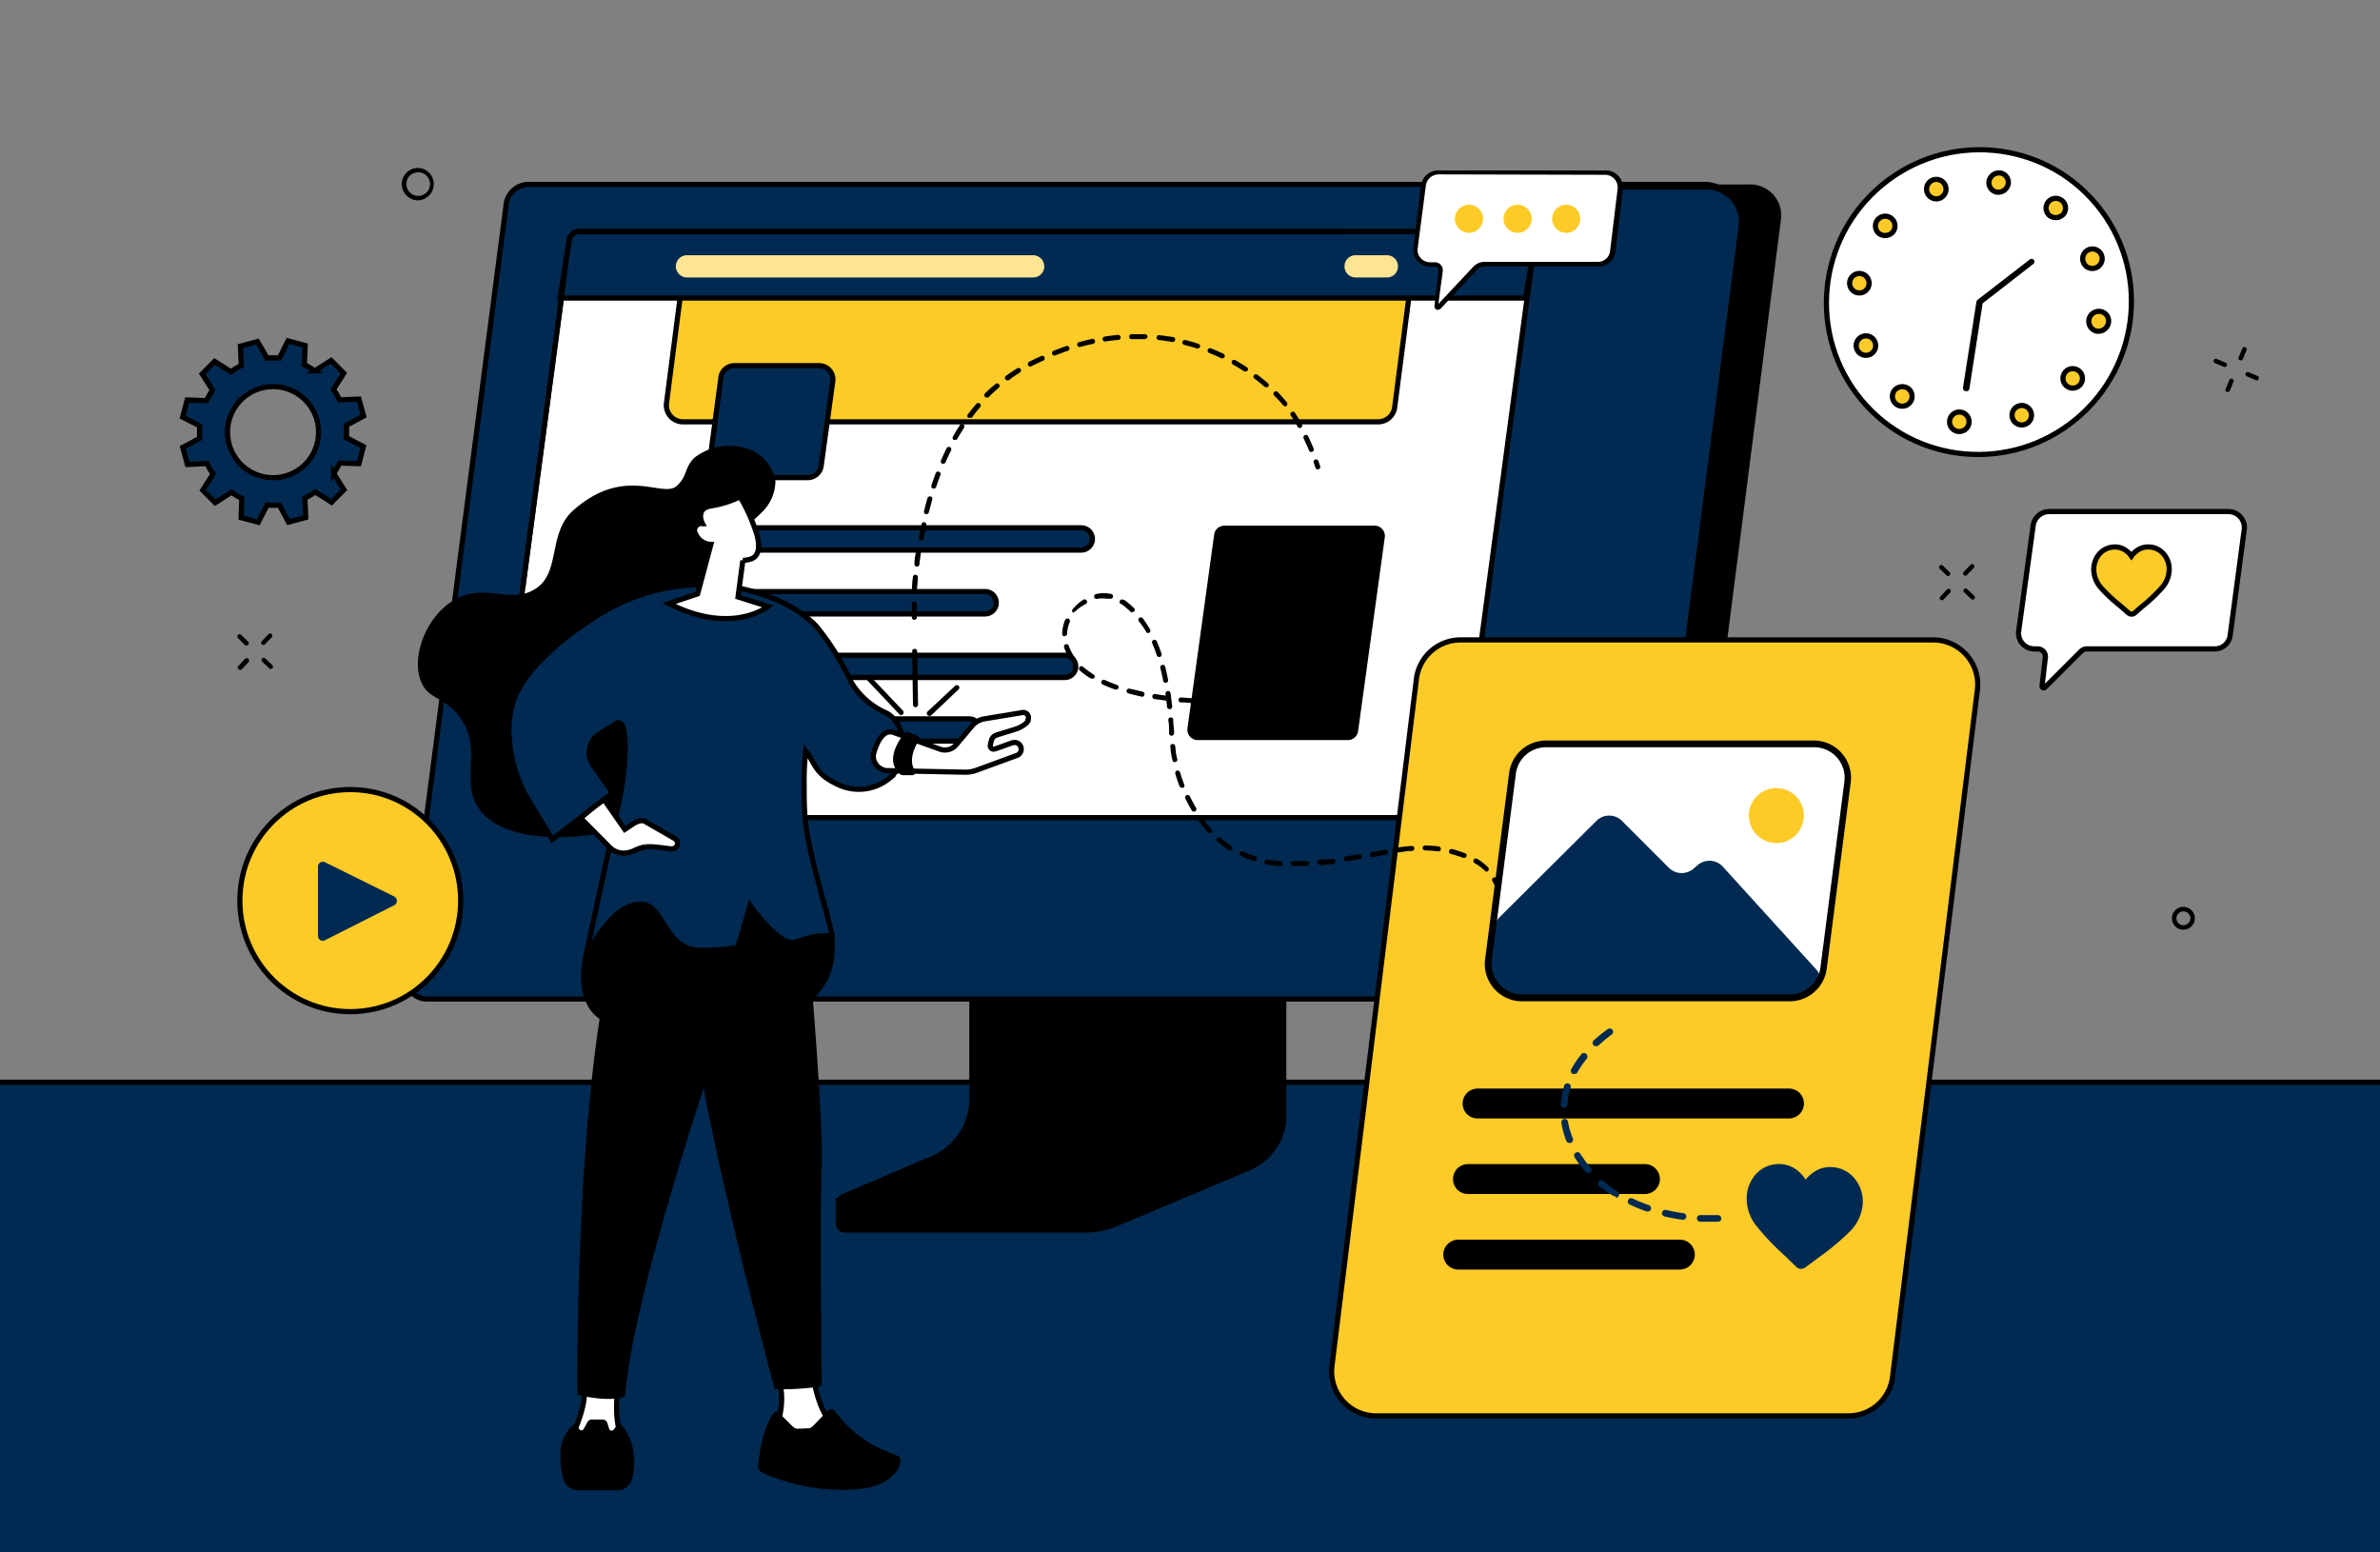 <svg xmlns="http://www.w3.org/2000/svg" id="Layer_1" data-name="Layer 1" viewBox="0 0 230 150"><rect x="0" y="0" width="230" height="150" fill="#808080" stroke="none"/><title>UI/UX Design</title><desc>Over 40 years of experience in the advertising industry. A sovereign, Chennai-based media advertising firm, welcomes you to the captivating world of advertising, branding, and innovative designs across both traditional and digital landscapes. Since January 1982, we have been delivering creative campaigns, organizing various branding events, and leveraging our dedicated teams to achieve success."</desc><defs><style>.cls-1,.cls-7{fill:#002a51;}.cls-1,.cls-2,.cls-3{stroke:#000;stroke-miterlimit:10;stroke-width:0.5px;}.cls-2,.cls-5{fill:#fff;}.cls-3,.cls-6{fill:#fccb28;}.cls-4{fill:#fde593;}</style></defs><rect class="cls-1" x="-6.44" y="104.57" width="242.89" height="50.98"></rect><path d="M124,84.31l-27.33.18c-.18,0-.23.16-.23.32v23.25c0,2.23-15.53,8-15.68,7.71l0,2.47a.9.9,0,0,0,.91.86h23.26a8,8,0,0,0,3.08-.64l12.6-5.31a5.76,5.76,0,0,0,3.7-5.24V84.64A.31.31,0,0,0,124,84.31Z"></path><path d="M93.67,83.13v23.26a6,6,0,0,1-3.79,5.37l-8.5,3.63a.51.51,0,0,0,.25,1H105a7.81,7.81,0,0,0,3-.61l9.42-4a5.94,5.94,0,0,0,3.82-5.38V83.13a.18.18,0,0,0-.19-.17H93.86A.19.19,0,0,0,93.67,83.13Z"></path><path d="M42.76,96.31l112.37.24h5.58a2.07,2.07,0,0,0,2-1.83l9.39-73.43a3,3,0,0,0-2.87-3.47L52.82,18Z"></path><path class="cls-1" d="M164.87,17.82a3.65,3.65,0,0,1,3.42,4.06l-9.46,72.86a2.07,2.07,0,0,1-2,1.79l-.88,0-114.71,0a2.05,2.05,0,0,1-2-2.32l9.66-74.34a2.22,2.22,0,0,1,2-2.05Z"></path><path d="M156.83,96.56H155a.24.24,0,0,1-.24-.24.24.24,0,0,1,.24-.24h1.81a2,2,0,0,0,1.88-1.69l9.34-72.54a3.12,3.12,0,0,0-.75-2.47A3.15,3.15,0,0,0,165,18.32H151.91a.24.24,0,1,1,0-.48H165a3.6,3.6,0,0,1,2.7,1.22,3.65,3.65,0,0,1,.87,2.85l-9.34,72.54A2.49,2.49,0,0,1,156.83,96.56Z"></path><path class="cls-2" d="M55,23.27a1,1,0,0,1,1-.9h90.51a1.69,1.69,0,0,1,1.67,1.91L141,78.1a1,1,0,0,1-1,.9H48.62a.93.93,0,0,1-.93-1Z"></path><path class="cls-3" d="M133.15,40.76H66a1.61,1.61,0,0,1-1.59-1.82l2.12-16.4h70.42l-2.17,16.82A1.62,1.62,0,0,1,133.15,40.76Z"></path><path class="cls-1" d="M146.52,22.37a1.69,1.69,0,0,1,1.67,1.91l-.77,4.52H54.12L55,23.27a1,1,0,0,1,1-.9Z"></path><path d="M50.54,56.89h0a.24.24,0,0,1-.21-.27l4.45-33.38A1.28,1.28,0,0,1,56,22.13l73.79,0a.24.24,0,1,1,0,.48L56,22.61a.8.8,0,0,0-.78.69L50.78,56.68A.25.25,0,0,1,50.54,56.89Z"></path><path d="M141.77,72.63h0a.24.24,0,0,1-.2-.27L142.68,64a.25.25,0,0,1,.27-.21.24.24,0,0,1,.2.27L142,72.42A.25.25,0,0,1,141.77,72.63Z"></path><path class="cls-1" d="M78.05,46.15H69.89a1.32,1.32,0,0,1-1.31-1.49l1.09-8.19A1.31,1.31,0,0,1,71,35.33h8.17a1.33,1.33,0,0,1,1.31,1.49L79.36,45A1.32,1.32,0,0,1,78.05,46.15Z"></path><path class="cls-1" d="M96.27,58.38h0a1.08,1.08,0,0,0-1.07-1.22H61.74a1.08,1.08,0,0,0-1.06.94h0a1.07,1.07,0,0,0,1.06,1.22H95.2A1.09,1.09,0,0,0,96.27,58.38Z"></path><path class="cls-4" d="M100.91,25.87h0a1.08,1.08,0,0,0-1.07-1.21H66.39a1.08,1.08,0,0,0-1.07.94h0a1.08,1.08,0,0,0,1.07,1.21H99.84A1.07,1.07,0,0,0,100.91,25.87Z"></path><path class="cls-4" d="M135.09,25.87h0A1.07,1.07,0,0,0,134,24.66H131a1.06,1.06,0,0,0-1.06.94h0A1.07,1.07,0,0,0,131,26.81H134A1.06,1.06,0,0,0,135.09,25.87Z"></path><path class="cls-1" d="M94.73,70.67h0a1.08,1.08,0,0,0-1.07-1.21H60.21a1.08,1.08,0,0,0-1.07.94h0a1.08,1.08,0,0,0,1.07,1.21H93.66A1.07,1.07,0,0,0,94.73,70.67Z"></path><path class="cls-1" d="M102.86,63.31H61a1.08,1.08,0,0,0-1.07.94h0A1.07,1.07,0,0,0,61,65.46h41.88a1.07,1.07,0,0,0,1.07-.93h0A1.09,1.09,0,0,0,102.86,63.31Z"></path><path class="cls-1" d="M104.49,51h-42a1.06,1.06,0,0,0-1.06.94h0a1.07,1.07,0,0,0,1.06,1.21h42a1.08,1.08,0,0,0,1.07-.94h0A1.08,1.08,0,0,0,104.49,51Z"></path><path d="M130.24,71.51H115.75a1,1,0,0,1-1-1.09l2.59-18.8a1,1,0,0,1,1-.83h14.49a1,1,0,0,1,1,1.09l-2.59,18.8A1,1,0,0,1,130.24,71.51Z"></path><path d="M88.36,59.89a.24.24,0,0,1-.24-.23s0-.23,0-.63c0-.19,0-.41,0-.67a.24.24,0,0,1,.25-.24.23.23,0,0,1,.23.25v1.27a.24.24,0,0,1-.23.25Zm0-2.58h0a.24.24,0,0,1-.23-.25q0-.64.09-1.29a.24.24,0,0,1,.48,0c0,.42-.07.85-.09,1.28A.23.23,0,0,1,88.41,57.31Zm.22-2.56h0a.24.24,0,0,1-.21-.27c0-.43.1-.86.16-1.28a.24.24,0,1,1,.48.07c-.06.42-.11.84-.16,1.26A.25.25,0,0,1,88.63,54.75ZM89,52.2h0a.24.24,0,0,1-.2-.28c.08-.43.16-.86.25-1.27a.23.23,0,0,1,.28-.19.25.25,0,0,1,.19.29c-.09.41-.17.83-.25,1.25A.23.23,0,0,1,89,52.2Zm.53-2.52h-.06a.24.24,0,0,1-.17-.3c.1-.42.21-.84.33-1.25a.24.24,0,0,1,.3-.16.23.23,0,0,1,.16.3q-.16.6-.33,1.23A.23.23,0,0,1,89.53,49.68Zm.71-2.47h-.08a.25.25,0,0,1-.15-.31c.14-.41.28-.82.43-1.22a.25.25,0,0,1,.46.17c-.15.39-.3.8-.43,1.21A.24.24,0,0,1,90.24,47.21Zm37.11-1.85a.25.25,0,0,1-.23-.17l-.16-.48a.24.24,0,0,1,.14-.31.25.25,0,0,1,.31.15c.06.16.11.33.17.49a.24.24,0,0,1-.16.3Zm-36.2-.55-.09,0a.25.25,0,0,1-.13-.32c.18-.4.36-.8.55-1.18a.24.24,0,0,1,.32-.11.25.25,0,0,1,.11.33c-.19.37-.37.76-.54,1.15A.23.23,0,0,1,91.15,44.81Zm35.58-1.14a.24.24,0,0,1-.23-.15c-.16-.39-.34-.78-.52-1.16a.25.25,0,0,1,.12-.32.24.24,0,0,1,.32.11c.18.39.36.79.53,1.19a.24.24,0,0,1-.13.31A.15.15,0,0,1,126.73,43.67ZM92.3,42.51a.16.16,0,0,1-.12,0,.22.22,0,0,1-.09-.32c.21-.39.44-.76.67-1.11a.23.23,0,0,1,.33-.08.25.25,0,0,1,.07.34c-.22.35-.44.71-.65,1.08A.26.26,0,0,1,92.3,42.51Zm33.31-1.15a.23.23,0,0,1-.21-.13c-.22-.38-.44-.75-.66-1.08a.24.24,0,0,1,.07-.33.23.23,0,0,1,.33.06c.23.35.46.72.68,1.12a.26.26,0,0,1-.09.33A.27.27,0,0,1,125.61,41.36Zm-31.92-1a.23.23,0,0,1-.14,0,.24.24,0,0,1,0-.34c.26-.35.53-.7.81-1a.24.24,0,1,1,.36.32c-.26.31-.53.64-.79,1A.23.23,0,0,1,93.69,40.35Zm30.49-1.12a.25.25,0,0,1-.19-.09,12.14,12.14,0,0,0-.86-.93.25.25,0,0,1,0-.34.23.23,0,0,1,.34,0,13,13,0,0,1,.89,1,.25.25,0,0,1-.18.4Zm-28.82-.82a.28.28,0,0,1-.17-.07.25.25,0,0,1,0-.34c.31-.31.63-.61,1-.89a.23.23,0,0,1,.34,0,.25.25,0,0,1,0,.34c-.32.27-.63.56-.93.86A.26.26,0,0,1,95.36,38.41Zm27-1a.25.25,0,0,1-.16-.06c-.31-.27-.65-.54-1-.79a.25.25,0,0,1,0-.34.24.24,0,0,1,.34,0q.52.39,1,.81a.24.24,0,0,1,0,.34A.23.23,0,0,1,122.36,37.41Zm-25-.67a.24.24,0,0,1-.14-.44c.35-.25.72-.5,1.08-.72a.25.25,0,0,1,.34.08.24.24,0,0,1-.09.33c-.35.22-.71.45-1,.7A.24.24,0,0,1,97.31,36.74Zm23-.87a.22.22,0,0,1-.13,0c-.35-.23-.72-.45-1.09-.66a.25.25,0,0,1-.09-.33.25.25,0,0,1,.33-.09c.38.21.75.44,1.11.68a.22.22,0,0,1,.07.33A.23.23,0,0,1,120.3,35.87Zm-20.8-.46a.24.24,0,0,1-.21-.13.25.25,0,0,1,.1-.33c.39-.2.78-.38,1.17-.56a.24.24,0,0,1,.32.12.24.24,0,0,1-.12.32c-.38.17-.77.36-1.15.55A.2.2,0,0,1,99.5,35.41Zm18.56-.8-.1,0c-.38-.19-.78-.36-1.16-.51a.24.24,0,0,1-.14-.32.24.24,0,0,1,.31-.13c.4.16.8.33,1.2.52a.24.24,0,0,1,.11.32A.24.24,0,0,1,118.06,34.61Zm-16.22-.26a.24.24,0,0,1-.22-.16.24.24,0,0,1,.14-.31c.4-.16.81-.31,1.21-.45a.24.24,0,1,1,.16.46c-.4.13-.8.28-1.2.44Zm13.84-.69-.08,0c-.4-.13-.81-.24-1.22-.35a.23.23,0,0,1-.17-.29.24.24,0,0,1,.29-.17c.42.1.84.22,1.25.36a.24.24,0,0,1,.16.3A.26.26,0,0,1,115.68,33.66Zm-11.4-.14a.24.24,0,0,1-.23-.17.24.24,0,0,1,.16-.3c.42-.12.84-.22,1.26-.31a.24.24,0,1,1,.11.47c-.41.09-.83.19-1.24.3Zm8.9-.49h0c-.41-.08-.83-.14-1.25-.18a.25.25,0,0,1-.22-.27.24.24,0,0,1,.27-.21l1.29.18a.24.24,0,0,1,0,.48ZM106.79,33a.25.25,0,0,1-.24-.21.24.24,0,0,1,.2-.27c.43-.07.87-.12,1.29-.16a.24.24,0,0,1,.26.22.23.23,0,0,1-.21.26q-.63.06-1.26.15Zm3.84-.23h0c-.42,0-.84,0-1.27,0h0a.24.24,0,0,1,0-.48c.44,0,.87,0,1.3,0a.24.24,0,0,1,.23.25A.23.23,0,0,1,110.63,32.75Z"></path><path class="cls-2" d="M59.75,133.55s-.62,4.2.55,5.59l.35.44-5.59-.27s1.59-3.22,1.4-4.92Z"></path><path d="M60.16,137.8h0a6,6,0,0,1,.89,1.67,7.15,7.15,0,0,1,.08,3.28A1.52,1.52,0,0,1,59.64,144l-3.74,0a1.51,1.51,0,0,1-1.48-1.15,8.27,8.27,0,0,1-.25-2.49,3.55,3.55,0,0,1,1.21-2.65.25.25,0,0,1,.38,0l.22.37a.24.24,0,0,0,.42,0l.37-.67a.47.47,0,0,1,.42-.25l1.08,0a.47.47,0,0,1,.42.33l.18.57a.24.24,0,0,0,.42.08l.37-.45A.35.35,0,0,1,60.16,137.8Z"></path><path class="cls-2" d="M78.54,132.73s.47,3.6,1.92,4.86l.48.56-6.16.23.27-.64a7,7,0,0,0,.28-4.27Z"></path><path d="M80.65,136.33l.58.7a11.07,11.07,0,0,0,4.26,3.12l1.27.52A.42.42,0,0,1,87,141V141c.15.72-.73,2.33-3.36,2.81a18.68,18.68,0,0,1-9.94-1.5.7.7,0,0,1-.43-.72c.11-1.12.47-3.79,1.53-5.09a.32.32,0,0,1,.47,0l1.26,1.26a1.45,1.45,0,0,0,2.06,0L80,136.31A.42.42,0,0,1,80.65,136.33Z"></path><path d="M56.76,91.45c-1.25,2.62-.66,6.83,2.22,7.41,5.72,1.16,16.4,0,19-1.89,3.92-2.8,2.39-7.56,2.39-7.56S77.7,83.76,65.78,85A11.27,11.27,0,0,0,56.76,91.45Z"></path><path d="M77.75,86.91s1.85,20.57,1.66,25.45,0,21.58,0,21.58a23.7,23.7,0,0,1-4.55.28s-7.74-28.88-7.93-36.91a30.89,30.89,0,0,1,2.56-13.47Z"></path><path d="M74.75,85.44s-13.32,36.24-14.35,49.5c0,0-1.25.61-4.6-.16,0,0-.44-41.06,6.47-50.87Z"></path><path d="M70.39,51.78a10.38,10.38,0,0,0,3.16-2.21,4.27,4.27,0,0,0,1.39-3.06,4,4,0,0,0-3.19-3.28,5.5,5.5,0,0,0-4.65,1c-1,1-.64,1.76-1.7,2.72-1.36,1.24-5-2.05-10,2.36C53,51.44,54.12,55.08,52,56.71c-2.46,1.88-4.94-.47-8,1.2-2.77,1.53-4.33,5.53-3.29,8,.72,1.69,2.13,1.34,3.63,3.26,2.34,3,.19,6.1,1.8,8.74,2.16,3.54,9,3.32,13,2.4.75-.18,8.57-2.08,11.12-8.49C73.39,64,66.91,54.17,70.39,51.78Z"></path><path class="cls-1" d="M49.2,70.9a8.64,8.64,0,0,1,.51-3.46c1.21-3,4.74-5.89,8-7.95,8.58-5.4,17.8-2.51,21.16,1a24.77,24.77,0,0,1,3.36,5.38,7.39,7.39,0,0,0,3.38,3c2,1,2.37,4.75.26,6.4h0a4.65,4.65,0,0,1-4.77.59c-2.43-1.08-2.3-2.14-3.23-3.28a23.22,23.22,0,0,0-.16,3c0,1.46,0,2.79.15,3.93.28,3,2.14,8.73,2.56,10.94,0,0-.06,0-.16,0a5.81,5.81,0,0,0-2.48.29l-1,.31c-1.54.38-4.3-3.57-4.3-3.57L71.3,91.55s-3.45.58-4.8.07c-2.33-.87-2.66-4.2-4.47-4.25-3.28-.1-5.5,5.52-5.49,5.4s3-13.86,3.46-16.22c.5-2.76.71-7.07-.35-6.7L57.83,71a2.09,2.09,0,0,0-.62,2.76l2,2.86-5.84,4.48L50.88,77A13.52,13.52,0,0,1,49.2,70.9Z"></path><path class="cls-2" d="M65.16,81a.53.53,0,0,1-.09,1,.94.94,0,0,1-.41,0c-.66-.09-1.41-.18-1.69-.18h-.54a4.23,4.23,0,0,0-1,.3,2.85,2.85,0,0,1-.83.28,1.89,1.89,0,0,1-1.65-.5l-2.83-2.85a27.73,27.73,0,0,1,2.26-1.79l2,2.88.72-.48c.36-.25.89-.48,1.23-.29Z"></path><path class="cls-2" d="M93.18,74.61a3,3,0,0,0,1.13-.17L98.25,73a.65.65,0,0,0,.4-.84.63.63,0,0,0-.79-.39c-.25.06-1.63.6-1.79.61a.32.32,0,0,1-.35-.43c0-.13.06-.26.08-.36a.72.72,0,0,1,.47-.55c.5-.18,2-.6,2.2-.71s.76-.37.89-.72l0-.09a.5.5,0,0,0-.55-.67l-3.64.6a2,2,0,0,0-1.21.66L92.37,72a1.41,1.41,0,0,1-1.46.41l-4.59-1.65c-1.35-.42-1.92,2.17-1.92,2.17a1.42,1.42,0,0,0,1.28,1.53Z"></path><path d="M88.41,74.45c-.65-1,0-2.32.4-2.9a.31.31,0,0,0-.14-.45l-.9-.36a.31.31,0,0,0-.35.09c-.49.61-2,2.69-.4,4a.4.4,0,0,0,.18.07l1,0A.3.3,0,0,0,88.41,74.45Z"></path><path d="M89.81,69.17a.2.2,0,0,1-.17-.08.23.23,0,0,1,0-.34l2.67-2.49a.24.24,0,0,1,.33.35L90,69.11A.27.27,0,0,1,89.81,69.17Z"></path><path d="M87.09,69.09a.22.22,0,0,1-.17-.07l-3.11-3.29a.23.23,0,0,1,0-.34.24.24,0,0,1,.34,0l3.11,3.28a.25.25,0,0,1,0,.34A.23.23,0,0,1,87.09,69.09Z"></path><path d="M88.47,68.33a.25.25,0,0,1-.24-.24l-.08-5.16a.24.24,0,0,1,.24-.24.24.24,0,0,1,.24.24l.09,5.15a.25.25,0,0,1-.24.25Z"></path><path class="cls-2" d="M71.32,57.68l.47-3.53A3.09,3.09,0,0,0,72.6,54c.78-.29.82-1.22.57-2.26A16.72,16.72,0,0,0,71.52,48a9.55,9.55,0,0,1-2.79.88c-1.62.25-.84,1.72-.84,1.72a.65.65,0,0,0-.66,1,1.67,1.67,0,0,0,1.47,1l-1.28,4.78-2.77.93c6.08,3.11,9.58.29,9.58.29Z"></path><path class="cls-5" d="M155.15,16.63H138.9a1.46,1.46,0,0,0-1.42,1.29l-.73,6a1.42,1.42,0,0,0,1.42,1.59h.46a.55.55,0,0,1,.55.61l-.39,3.41a.16.16,0,0,0,.27.12l3.51-3.74a1.26,1.26,0,0,1,.93-.4h10.92a1.4,1.4,0,0,0,1.42-1.23l.73-6A1.45,1.45,0,0,0,155.15,16.63Z"></path><path d="M139,29.93a.42.42,0,0,1-.16,0,.38.38,0,0,1-.21-.38l.39-3.4a.31.31,0,0,0-.09-.26.3.3,0,0,0-.25-.12h-.46a1.65,1.65,0,0,1-1.24-.55,1.6,1.6,0,0,1-.39-1.27l.72-6a1.69,1.69,0,0,1,1.64-1.48h16.25a1.62,1.62,0,0,1,1.22.55,1.66,1.66,0,0,1,.41,1.31l-.72,6a1.61,1.61,0,0,1-1.64,1.41H143.5a1.08,1.08,0,0,0-.77.34l-3.51,3.74A.37.37,0,0,1,139,29.93Zm0-13.08a1.25,1.25,0,0,0-1.21,1.1L137,24a1.13,1.13,0,0,0,.29.93,1.21,1.21,0,0,0,.91.41h.46a.77.77,0,0,1,.58.26.81.81,0,0,1,.19.6L139,29.37l3.38-3.6a1.5,1.5,0,0,1,1.09-.47h10.92a1.17,1.17,0,0,0,1.2-1l.73-6a1.22,1.22,0,0,0-.3-1,1.21,1.21,0,0,0-.9-.41Z"></path><circle class="cls-6" cx="141.96" cy="21.14" r="1.36"></circle><circle class="cls-6" cx="146.66" cy="21.14" r="1.36"></circle><circle class="cls-6" cx="151.36" cy="21.14" r="1.36"></circle><path class="cls-2" d="M215.37,49.43H198a1.56,1.56,0,0,0-1.52,1.38L195.08,61a1.52,1.52,0,0,0,1.52,1.7h.32a.74.74,0,0,1,.74.84l-.32,2.75a.16.16,0,0,0,.27.13l3.51-3.5a.75.75,0,0,1,.53-.22H214a1.49,1.49,0,0,0,1.52-1.31l1.36-10.22A1.54,1.54,0,0,0,215.37,49.43Z"></path><path class="cls-3" d="M209.05,53.48a1.93,1.93,0,0,0-1.46-.63,1.81,1.81,0,0,0-1.14.39,2.43,2.43,0,0,0-.47.49,2.11,2.11,0,0,0-.46-.48,1.81,1.81,0,0,0-1.15-.4,2,2,0,0,0-1.46.64,2.3,2.3,0,0,0-.57,1.56,2.7,2.7,0,0,0,.73,1.78,14.63,14.63,0,0,0,1.81,1.69l.83.72a.48.48,0,0,0,.28.1.48.48,0,0,0,.29-.1c.29-.26.57-.51.83-.72a15.2,15.2,0,0,0,1.8-1.71,2.72,2.72,0,0,0,.72-1.78A2.27,2.27,0,0,0,209.05,53.48Z"></path><ellipse class="cls-2" cx="191.25" cy="29.2" rx="14.77" ry="14.69" transform="translate(25.58 129.12) rotate(-39.78)"></ellipse><path d="M190,37.8h-.05a.31.31,0,0,1-.25-.34L191,29.15a.39.39,0,0,1,.12-.19l5-3.86a.29.29,0,0,1,.42,0,.29.29,0,0,1-.05.41l-4.89,3.8-1.27,8.19A.29.29,0,0,1,190,37.8Z"></path><path class="cls-3" d="M199.4,20.7a1,1,0,0,1-1.33.13.94.94,0,1,1,1.33-.13Z"></path><path class="cls-3" d="M194.07,17.79a1,1,0,0,1-1.08.78.93.93,0,0,1-.77-1.08,1,1,0,0,1,1.08-.78A.93.93,0,0,1,194.07,17.79Z"></path><path class="cls-3" d="M188,17.94a.94.94,0,1,1-1.2-.55A.94.94,0,0,1,188,17.94Z"></path><path class="cls-3" d="M182.79,21.11a.94.94,0,0,1,.12,1.32,1,1,0,0,1-1.33.13.94.94,0,0,1,1.21-1.45Z"></path><path class="cls-3" d="M179.85,26.44a.94.94,0,1,1-1.09.77A.94.94,0,0,1,179.85,26.44Z"></path><path class="cls-3" d="M180,32.51a.94.94,0,1,1-.56,1.21A.94.94,0,0,1,180,32.51Z"></path><path class="cls-3" d="M183.1,37.69a1,1,0,0,1,1.33-.13.95.95,0,1,1-1.33.13Z"></path><path class="cls-3" d="M188.42,40.6a.94.94,0,1,1,.77,1.08A.93.93,0,0,1,188.42,40.6Z"></path><path class="cls-3" d="M194.5,40.45a.94.94,0,1,1,1.21.55A.94.94,0,0,1,194.5,40.45Z"></path><path class="cls-3" d="M199.71,37.29a.94.94,0,1,1,1.32-.13A.94.94,0,0,1,199.71,37.29Z"></path><path class="cls-3" d="M202.65,32A.94.94,0,0,1,203,30.1a.93.93,0,0,1,.76,1.08A1,1,0,0,1,202.65,32Z"></path><path class="cls-3" d="M202.53,25.88a.92.92,0,0,1-1.2-.55.94.94,0,1,1,1.2.55Z"></path><path d="M40.41,19.36a1.62,1.62,0,0,1-.61-.12,1.57,1.57,0,0,1-.85-.85,1.54,1.54,0,0,1,0-1.21,1.55,1.55,0,0,1,2-.84,1.54,1.54,0,0,1,.85.85,1.56,1.56,0,0,1,0,1.2h0a1.57,1.57,0,0,1-.85.85A1.61,1.61,0,0,1,40.41,19.36Zm0-2.71a1.12,1.12,0,0,0-.44.09,1.08,1.08,0,0,0-.61.61,1.14,1.14,0,0,0,0,.87,1.17,1.17,0,0,0,.62.62,1.1,1.1,0,0,0,.87,0,1.12,1.12,0,0,0,.62-.61h0a1.1,1.1,0,0,0,0-.87,1.07,1.07,0,0,0-.61-.62A1.12,1.12,0,0,0,40.41,16.65Z"></path><path d="M211,89.83a1.26,1.26,0,0,1-.43-.08,1.11,1.11,0,0,1-.59-1.45,1.1,1.1,0,0,1,1.44-.59,1.07,1.07,0,0,1,.6.6,1.11,1.11,0,0,1,0,.84,1.14,1.14,0,0,1-.6.6A1.25,1.25,0,0,1,211,89.83Zm0-1.77a.67.67,0,0,0-.62.41.68.68,0,0,0,.36.88.65.65,0,0,0,.51,0,.69.69,0,0,0,.37-.36h0a.67.67,0,0,0,0-.52.7.7,0,0,0-.36-.36A.63.63,0,0,0,211,88.06Z"></path><path d="M190.64,57.94a.24.24,0,0,1-.15-.06l-.68-.65a.22.22,0,0,1,0-.31.21.21,0,0,1,.3,0l.68.65a.21.21,0,0,1,0,.3A.2.2,0,0,1,190.64,57.94Z"></path><path d="M188.26,55.66a.24.24,0,0,1-.15-.06l-.68-.66a.22.22,0,0,1,.3-.31l.68.65a.22.22,0,0,1,0,.31A.2.2,0,0,1,188.26,55.66Z"></path><path d="M189.92,55.62a.2.2,0,0,1-.14-.06.21.21,0,0,1,0-.31l.65-.68a.21.21,0,0,1,.3,0,.22.22,0,0,1,0,.31l-.65.68A.2.2,0,0,1,189.92,55.62Z"></path><path d="M187.65,58a.2.2,0,0,1-.14-.06.2.2,0,0,1,0-.3l.65-.69a.22.22,0,0,1,.3,0,.22.22,0,0,1,0,.31l-.65.68A.2.2,0,0,1,187.65,58Z"></path><path d="M26.17,64.64a.22.22,0,0,1-.15-.06l-.68-.65a.22.22,0,0,1,0-.31.21.21,0,0,1,.3,0l.68.65a.22.22,0,0,1,0,.31A.23.23,0,0,1,26.17,64.64Z"></path><path d="M23.79,62.36a.24.24,0,0,1-.15-.06L23,61.65a.22.22,0,0,1,0-.31.21.21,0,0,1,.3,0l.68.66a.21.21,0,0,1,0,.3A.2.2,0,0,1,23.79,62.36Z"></path><path d="M25.45,62.32a.24.24,0,0,1-.15-.06.22.22,0,0,1,0-.31l.65-.68a.21.21,0,0,1,.3,0,.22.22,0,0,1,0,.31l-.65.68A.2.2,0,0,1,25.45,62.32Z"></path><path d="M23.18,64.71a.24.24,0,0,1-.15-.06.21.21,0,0,1,0-.3l.65-.69A.22.22,0,0,1,24,64l-.65.69A.23.23,0,0,1,23.18,64.71Z"></path><path d="M218,36.73H218l-.87-.37a.22.22,0,0,1-.12-.28.22.22,0,0,1,.29-.12l.87.37a.21.21,0,0,1,.11.28A.21.21,0,0,1,218,36.73Z"></path><path d="M215,35.45h-.08l-.87-.37a.22.22,0,0,1-.12-.28.23.23,0,0,1,.29-.12l.87.37a.21.21,0,0,1,.11.28A.21.21,0,0,1,215,35.45Z"></path><path d="M216.54,34.82h-.08a.22.22,0,0,1-.12-.29l.36-.87a.21.21,0,0,1,.28-.11.22.22,0,0,1,.12.28l-.36.87A.23.23,0,0,1,216.54,34.82Z"></path><path d="M215.28,37.87a.11.11,0,0,1-.08,0,.2.2,0,0,1-.12-.28l.36-.87a.22.22,0,0,1,.28-.12.23.23,0,0,1,.12.29l-.36.87A.23.23,0,0,1,215.28,37.87Z"></path><ellipse class="cls-3" cx="33.85" cy="87.02" rx="10.67" ry="10.73"></ellipse><path class="cls-7" d="M30.73,90.44V83.73a.47.47,0,0,1,.67-.42l6.71,3.32a.47.47,0,0,1,0,.83L31.4,90.85A.46.46,0,0,1,30.73,90.44Z"></path><path class="cls-1" d="M35.14,40.2l-.45-1.64-1.87.08a6.59,6.59,0,0,0-.6-1l1-1.58L32,34.83l-1.58,1a7.44,7.44,0,0,0-1-.59l.07-1.86-1.66-.44L27,34.6a6.76,6.76,0,0,0-1.19,0L24.88,33l-1.65.45.09,1.87a6.16,6.16,0,0,0-1,.6l-1.58-1-1.2,1.21,1,1.58a7.44,7.44,0,0,0-.59,1l-1.86-.06-.44,1.65,1.66.86a6.76,6.76,0,0,0,0,1.19l-1.65.88.45,1.65L20,44.79a7.44,7.44,0,0,0,.59,1l-1,1.58,1.21,1.2,1.57-1a8.19,8.19,0,0,0,1,.59l-.07,1.86,1.66.44.85-1.66a6.76,6.76,0,0,0,1.19,0l.88,1.65L29.55,50l-.09-1.87a6.16,6.16,0,0,0,1-.6l1.58,1,1.2-1.21-1-1.58a7.44,7.44,0,0,0,.59-1l1.86.06.43-1.65-1.65-.86a6.76,6.76,0,0,0,0-1.19ZM27.55,46a4.4,4.4,0,1,1,3.08-5.41A4.4,4.4,0,0,1,27.55,46Z"></path><path class="cls-3" d="M178.63,136.81H133a4.31,4.31,0,0,1-4.28-4.84l8.16-66.36a4.3,4.3,0,0,1,4.27-3.78h45.66a4.31,4.31,0,0,1,4.28,4.84L182.9,133A4.3,4.3,0,0,1,178.63,136.81Z"></path><path d="M174.32,106.81h0a1.45,1.45,0,0,0-1.44-1.63H142.8a1.45,1.45,0,0,0-1.44,1.26h0a1.44,1.44,0,0,0,1.44,1.63h30.08A1.46,1.46,0,0,0,174.32,106.81Z"></path><path d="M160.4,114.11h0a1.45,1.45,0,0,0-1.44-1.63h-17.1a1.44,1.44,0,0,0-1.43,1.26h0a1.44,1.44,0,0,0,1.43,1.63H159A1.46,1.46,0,0,0,160.4,114.11Z"></path><path d="M163.77,121.41h0a1.44,1.44,0,0,0-1.44-1.63h-21.4a1.46,1.46,0,0,0-1.44,1.26h0a1.45,1.45,0,0,0,1.44,1.63h21.4A1.45,1.45,0,0,0,163.77,121.41Z"></path><path class="cls-5" d="M172.78,96.42H147.33a3.47,3.47,0,0,1-3.45-3.92l2.26-17.59a3.48,3.48,0,0,1,3.45-3H175a3.48,3.48,0,0,1,3.45,3.93l-2.26,17.59A3.48,3.48,0,0,1,172.78,96.42Z"></path><path class="cls-7" d="M144,93.11l.4-3.48a1.8,1.8,0,0,1,.51-1l9.36-9.31a1.75,1.75,0,0,1,2.48,0l4.53,4.53a1.76,1.76,0,0,0,2.41.06l.33-.29a1.76,1.76,0,0,1,2.47.12l9,9.9a1.79,1.79,0,0,1,.46,1.32h0c-.07.92-2.69,1.63-3.62,1.62l-25.55-.25A2.86,2.86,0,0,1,144,93.11Z"></path><circle class="cls-6" cx="171.67" cy="78.81" r="2.66" transform="translate(78.91 243.36) rotate(-85.25)"></circle><path d="M173,96.75H147.09a3.6,3.6,0,0,1-3.57-4.06l2.32-18a3.61,3.61,0,0,1,3.57-3.14h25.87a3.6,3.6,0,0,1,3.57,4.06l-2.32,18A3.61,3.61,0,0,1,173,96.75ZM149.41,72.2a2.94,2.94,0,0,0-2.92,2.57l-2.32,18a2.95,2.95,0,0,0,2.92,3.32H173a3,3,0,0,0,2.92-2.57l2.32-18a2.95,2.95,0,0,0-2.92-3.32Z"></path><path class="cls-7" d="M165.3,118.05c-.33,0-.67,0-1,0a.32.32,0,0,1-.31-.34.31.31,0,0,1,.34-.3l1,0H166a.32.32,0,0,1,.34.31.31.31,0,0,1-.31.33Zm-2.71-.19h0c-.59-.08-1.17-.19-1.73-.32a.33.33,0,0,1-.24-.39.32.32,0,0,1,.39-.24c.54.13,1.1.23,1.67.31a.32.32,0,0,1,.28.36A.33.33,0,0,1,162.59,117.86Zm-3.36-.8h-.1c-.56-.2-1.11-.42-1.64-.67a.32.32,0,0,1-.15-.43.32.32,0,0,1,.43-.16,13.57,13.57,0,0,0,1.57.64.33.33,0,0,1,.2.42A.33.33,0,0,1,159.23,117.06Zm-3.11-1.48a.34.34,0,0,1-.17,0,14,14,0,0,1-1.44-1,.33.33,0,0,1,0-.45.32.32,0,0,1,.46,0,14,14,0,0,0,1.36,1,.33.33,0,0,1-.17.6Zm-2.64-2.22a.32.32,0,0,1-.24-.11,10.24,10.24,0,0,1-1.07-1.43.31.31,0,0,1,.1-.44.33.33,0,0,1,.45.1,10.36,10.36,0,0,0,1,1.34.32.32,0,0,1,0,.45A.33.33,0,0,1,153.48,113.36Zm-1.82-2.93a.31.31,0,0,1-.3-.2,8.39,8.39,0,0,1-.47-1.73.33.33,0,0,1,.27-.38.33.33,0,0,1,.37.27A7.61,7.61,0,0,0,152,110a.33.33,0,0,1-.19.42A.25.25,0,0,1,151.66,110.43Zm-.53-3.38h0a.33.33,0,0,1-.3-.35,8.23,8.23,0,0,1,.32-1.77.33.33,0,1,1,.63.19,6.51,6.51,0,0,0-.3,1.62A.34.34,0,0,1,151.13,107.05Zm1-3.29a.32.32,0,0,1-.16,0,.34.34,0,0,1-.13-.44,9.46,9.46,0,0,1,1-1.48.32.32,0,0,1,.45,0,.33.33,0,0,1,.05.46,9.35,9.35,0,0,0-.94,1.38A.32.32,0,0,1,152.12,103.76Zm2.16-2.68A.32.32,0,0,1,154,101a.33.33,0,0,1,0-.46,15.91,15.91,0,0,1,1.38-1.11.33.33,0,0,1,.45.08.32.32,0,0,1-.08.45A14.06,14.06,0,0,0,154.5,101,.35.35,0,0,1,154.28,101.08Z"></path><path class="cls-7" d="M179.23,113.88a3,3,0,0,0-2.19-1.11,2.76,2.76,0,0,0-1.79.51,3.33,3.33,0,0,0-.76.7,3.69,3.69,0,0,0-.67-.79,2.82,2.82,0,0,0-1.72-.71,3,3,0,0,0-2.3.85,3.49,3.49,0,0,0-1,2.34,4.24,4.24,0,0,0,.95,2.8,23.94,23.94,0,0,0,2.63,2.77l1.22,1.18a.64.64,0,0,0,.42.18.67.67,0,0,0,.44-.13l1.34-1a24,24,0,0,0,2.94-2.45,4.21,4.21,0,0,0,1.27-2.67A3.5,3.5,0,0,0,179.23,113.88Z"></path><path d="M144.76,86.05a.25.25,0,0,1-.21-.16,5.94,5.94,0,0,0-.33-.77.23.23,0,0,1,.09-.32.24.24,0,0,1,.33.09,7.11,7.11,0,0,1,.37.84.25.25,0,0,1-.15.31Zm-21.24-2.38a10.58,10.58,0,0,1-1.13-.15.25.25,0,0,1-.2-.28.24.24,0,0,1,.28-.19,12.21,12.21,0,0,0,1.25.15h0a.24.24,0,0,1,.22.25.23.23,0,0,1-.25.23Zm1.45,0a.24.24,0,0,1-.22-.24.23.23,0,0,1,.23-.24l1.28,0a.23.23,0,0,1,.25.22.24.24,0,0,1-.23.26c-.42,0-.86,0-1.29,0Zm-3.81-.48h0a8.59,8.59,0,0,1-1.22-.48.23.23,0,0,1-.12-.32.23.23,0,0,1,.32-.11,9.13,9.13,0,0,0,1.17.45.24.24,0,0,1,.15.3A.24.24,0,0,1,121.16,83.22Zm6.37.35a.24.24,0,0,1,0-.48L128.8,83a.24.24,0,0,1,.06.48l-1.28.14Zm2.55-.32a.23.23,0,0,1-.21-.2.24.24,0,0,1,.2-.28l1.26-.21a.24.24,0,0,1,.28.2.24.24,0,0,1-.2.27c-.46.09-.88.16-1.27.22Zm13.57,1a.22.22,0,0,1-.15-.08,4.52,4.52,0,0,0-1-.74.24.24,0,0,1-.08-.33.24.24,0,0,1,.33-.09,5.48,5.48,0,0,1,1.06.83.25.25,0,0,1,0,.34A.26.26,0,0,1,143.65,84.22Zm-24.81-2.08-.11,0a11.42,11.42,0,0,1-1-.78A.24.24,0,1,1,118,81a9.91,9.91,0,0,0,1,.74.25.25,0,0,1,.08.34A.28.28,0,0,1,118.84,82.14Zm13.78.66a.22.22,0,0,1-.22-.19.23.23,0,0,1,.19-.28l.1,0,1.16-.22a.24.24,0,0,1,.28.2.24.24,0,0,1-.19.28l-1.16.21-.1,0S132.64,82.81,132.62,82.8Zm8.85.09h-.06a11.83,11.83,0,0,0-1.2-.38.24.24,0,0,1-.18-.29.26.26,0,0,1,.3-.18,12.89,12.89,0,0,1,1.25.4.24.24,0,0,1,.14.31A.24.24,0,0,1,141.47,82.89Zm-6.32-.53a.24.24,0,0,1-.22-.2.24.24,0,0,1,.2-.28c.47-.07.89-.11,1.29-.14a.23.23,0,0,1,.26.22.24.24,0,0,1-.22.26c-.39,0-.8.07-1.26.14Zm2.56-.19a.24.24,0,0,1-.23-.24.26.26,0,0,1,.25-.24,11.38,11.38,0,0,1,1.31.1.23.23,0,0,1,.2.27.23.23,0,0,1-.27.2,12.45,12.45,0,0,0-1.25-.09Zm-20.82-1.69a.24.24,0,0,1-.16-.07q-.44-.48-.84-1a.24.24,0,0,1,.39-.28,10.85,10.85,0,0,0,.8,1,.24.24,0,0,1,0,.34A.21.21,0,0,1,116.89,80.48Zm-1.53-2.06a.25.25,0,0,1-.19-.12c-.22-.36-.42-.75-.62-1.15a.25.25,0,0,1,.12-.32.24.24,0,0,1,.32.11,10.9,10.9,0,0,0,.6,1.12.25.25,0,0,1-.09.33A.32.32,0,0,1,115.36,78.42Zm-1.11-2.32A.23.23,0,0,1,114,76a12.9,12.9,0,0,1-.42-1.24.24.24,0,0,1,.16-.3.25.25,0,0,1,.3.17c.12.4.26.81.41,1.2a.24.24,0,0,1-.14.31A.17.17,0,0,1,114.25,76.1Zm-.74-2.46a.23.23,0,0,1-.21-.19c-.06-.27-.11-.54-.15-.8s0-.32-.06-.5a.23.23,0,0,1,.21-.26.24.24,0,0,1,.27.21l.06.48c0,.25.08.5.14.77a.23.23,0,0,1-.19.28Zm-.31-2.55a.24.24,0,0,1-.22-.23l0-.19c0-.34,0-.71-.08-1.09a.24.24,0,0,1,.22-.26.24.24,0,0,1,.26.22c0,.38.06.75.08,1.09l0,.2a.25.25,0,0,1-.23.26ZM113,68.52a.24.24,0,0,1-.22-.21c0-.21-.05-.41-.07-.61l-1.15-.16a.24.24,0,1,1,.08-.48c.32.06.66.1,1,.15a1,1,0,0,0,0-.17.24.24,0,0,1,.2-.27.24.24,0,0,1,.28.2c.06.41.11.83.16,1.29a.24.24,0,0,1-.22.26Zm1.41-.65-.28,0a.24.24,0,1,1,0-.48h0l1.27.09a.24.24,0,0,1,.23.25.24.24,0,0,1-.25.23Zm-4.09-.56h0c-.44-.1-.87-.2-1.27-.31a.24.24,0,0,1-.17-.29.24.24,0,0,1,.3-.17l1.23.29a.25.25,0,0,1,.19.29A.23.23,0,0,1,110.3,67.31Zm-2.48-.68h-.06a11.29,11.29,0,0,1-1.21-.49.22.22,0,0,1-.12-.31.23.23,0,0,1,.32-.12c.36.16.75.32,1.17.47a.24.24,0,0,1,.15.3A.24.24,0,0,1,107.82,66.63Zm-2.33-1.07-.1,0a6.86,6.86,0,0,1-1.07-.78.25.25,0,0,1,0-.34.24.24,0,0,1,.34,0,7.93,7.93,0,0,0,1,.73.24.24,0,0,1,.08.33A.27.27,0,0,1,105.49,65.56Zm7.12.42a.24.24,0,0,1-.22-.2c-.08-.43-.18-.85-.28-1.24a.24.24,0,0,1,.18-.29.23.23,0,0,1,.29.17c.1.4.2.83.28,1.27a.23.23,0,0,1-.19.28Zm-9-2.12a.27.27,0,0,1-.18-.1,4.62,4.62,0,0,1-.62-1.21.24.24,0,0,1,.16-.3.24.24,0,0,1,.3.16,4.35,4.35,0,0,0,.55,1.07.23.23,0,0,1,0,.33A.25.25,0,0,1,103.59,63.86Zm8.37-.37a.26.26,0,0,1-.21-.17,12.58,12.58,0,0,0-.45-1.18.24.24,0,0,1,.44-.19,12.4,12.4,0,0,1,.47,1.22.25.25,0,0,1-.15.31Zm-9.13-2a.24.24,0,0,1-.22-.25.71.71,0,0,1,0-.14,3.89,3.89,0,0,1,.28-1.19.24.24,0,1,1,.45.19,3.23,3.23,0,0,0-.25,1,.49.49,0,0,0,0,.12.25.25,0,0,1-.25.24Zm8.09-.31a.28.28,0,0,1-.19-.12,8.53,8.53,0,0,0-.69-1,.24.24,0,0,1,0-.34.25.25,0,0,1,.34,0,11,11,0,0,1,.72,1.1.24.24,0,0,1-.09.33A.32.32,0,0,1,110.92,61.14Zm-7.15-2a.21.21,0,0,1-.13,0,.23.23,0,0,1,0-.34,4.53,4.53,0,0,1,1-.89.25.25,0,0,1,.34.08.24.24,0,0,1-.08.33A3.81,3.81,0,0,0,104,59,.25.25,0,0,1,103.77,59.11Zm5.59,0a.21.21,0,0,1-.14-.07,9.05,9.05,0,0,0-.89-.75l-.07,0a.24.24,0,0,1-.06-.34.24.24,0,0,1,.33-.06l.08,0a8,8,0,0,1,.94.8.24.24,0,0,1,0,.34A.26.26,0,0,1,109.36,59.11Zm-3.43-1.31a.24.24,0,0,1,0-.48,3.17,3.17,0,0,1,1-.06l.4.05a.25.25,0,0,1,.19.29.24.24,0,0,1-.28.18l-.34,0h0a3,3,0,0,0-.84,0Z"></path></svg>